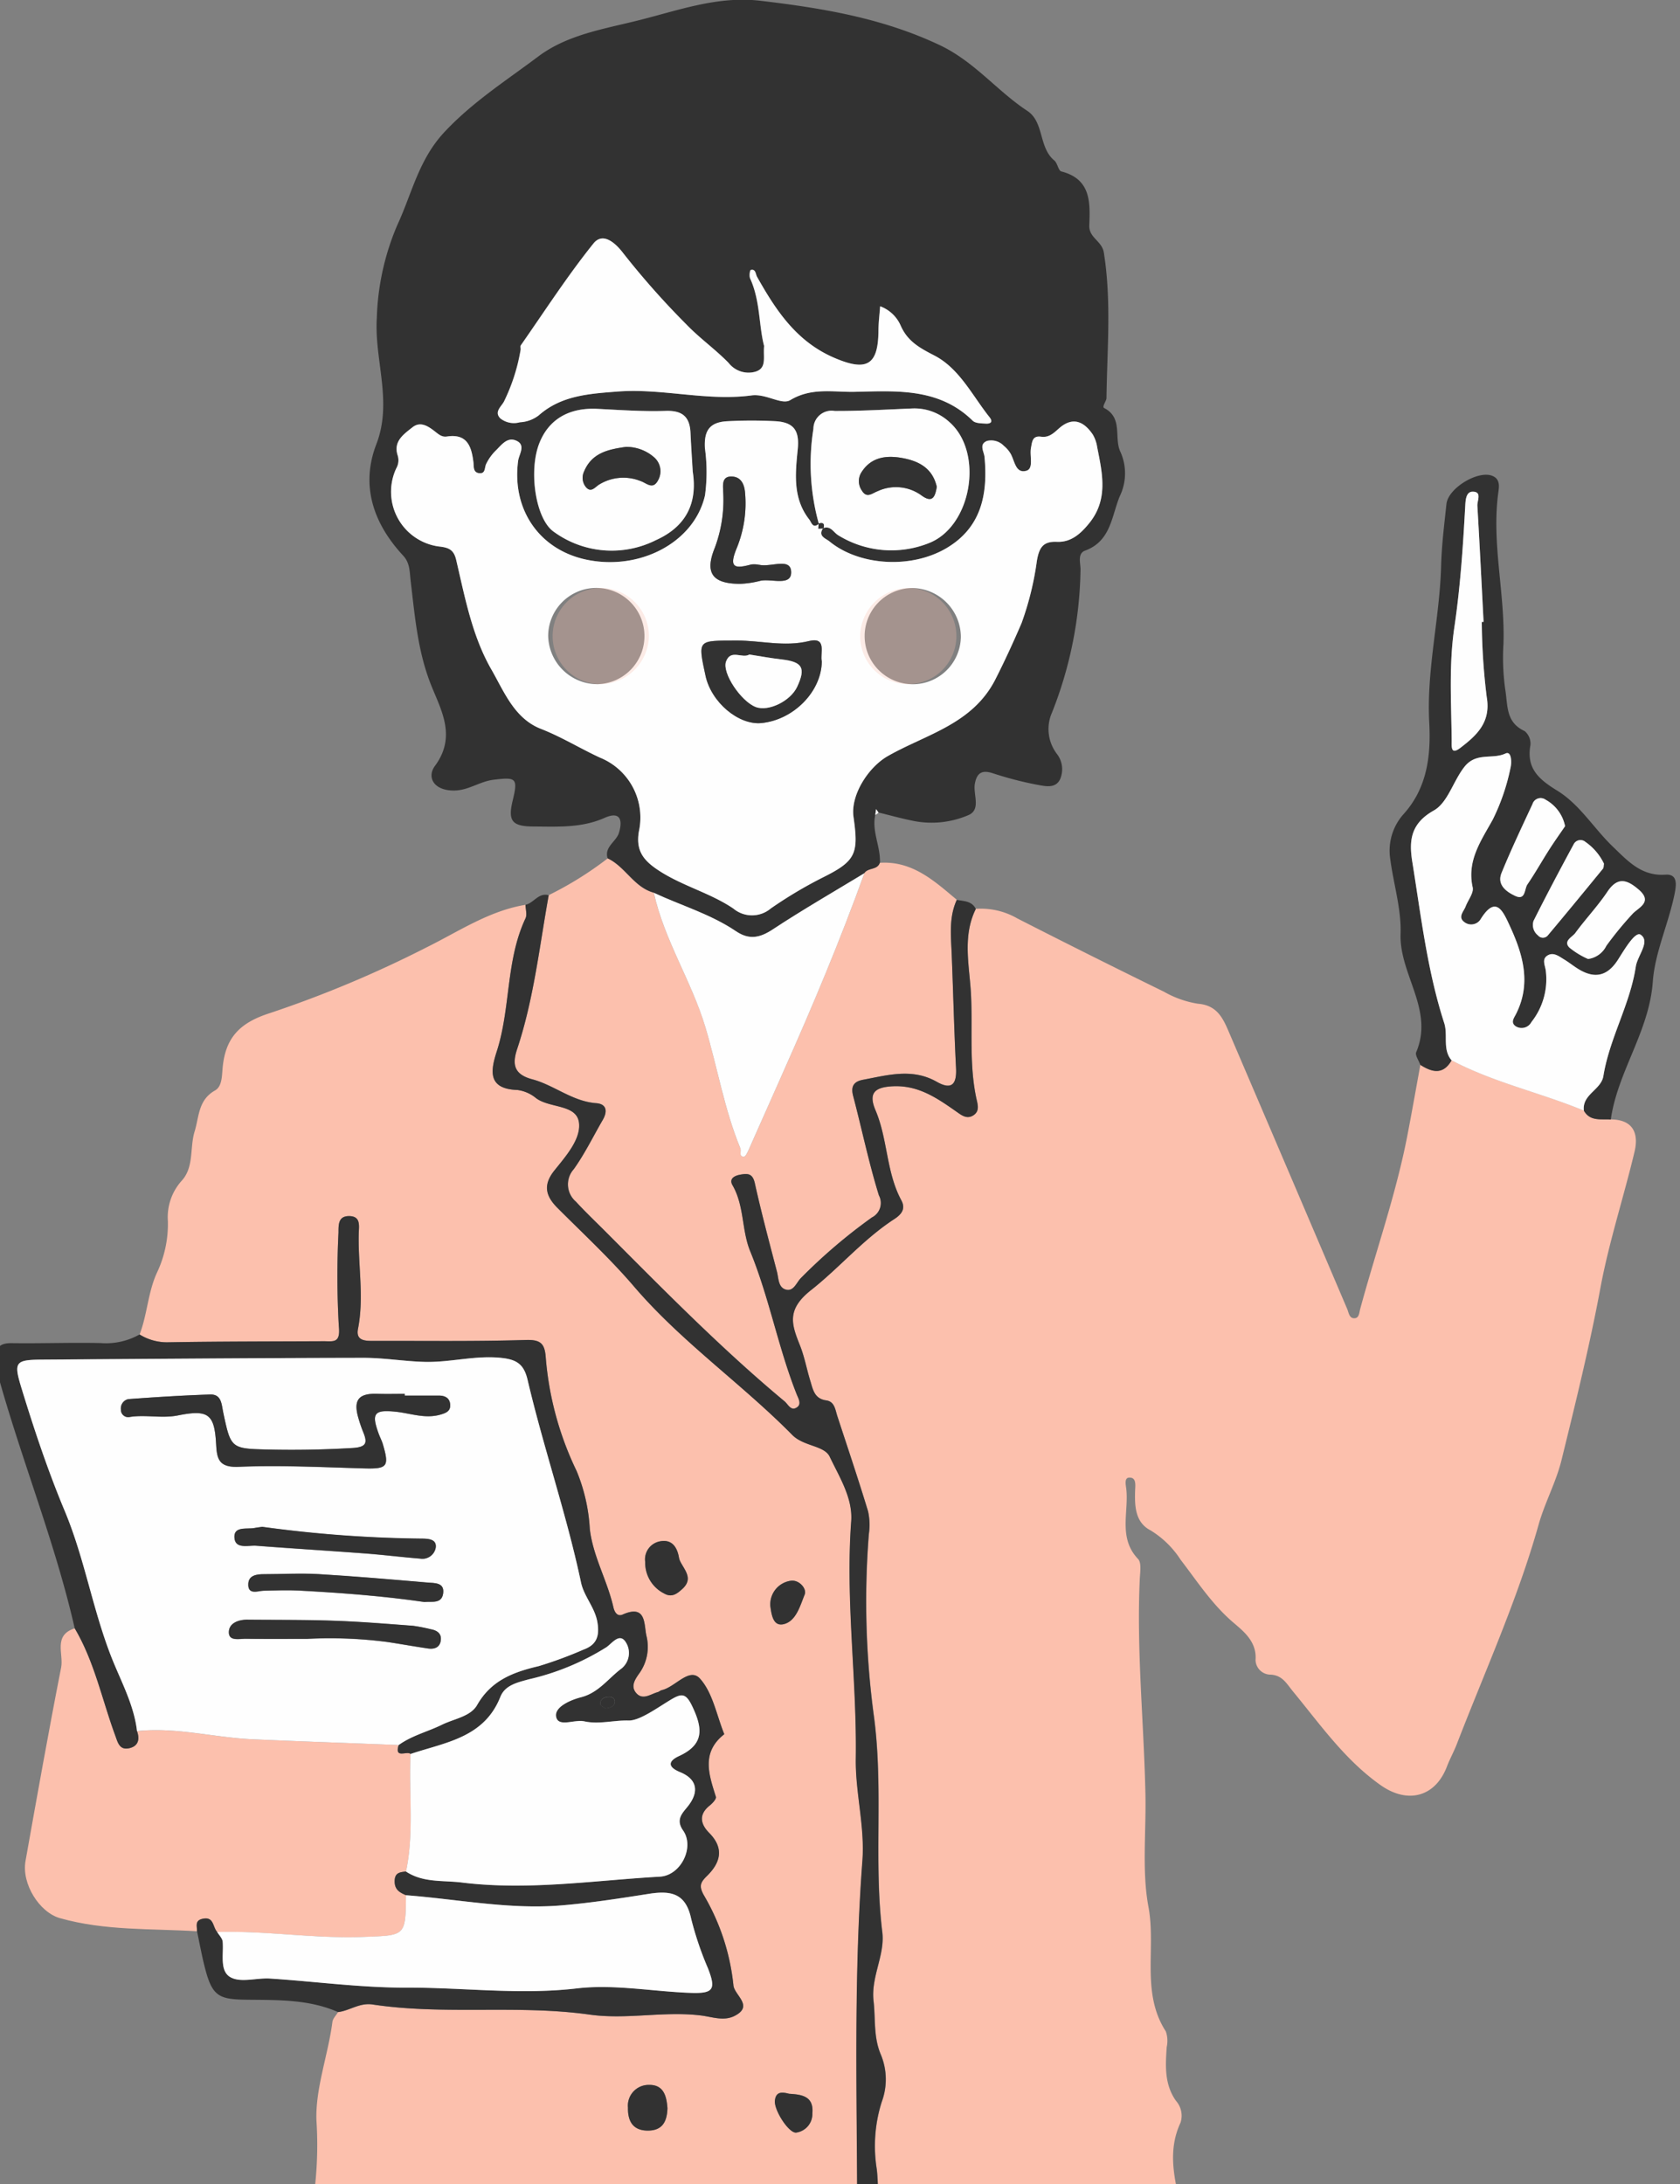 <svg xmlns="http://www.w3.org/2000/svg" xmlns:xlink="http://www.w3.org/1999/xlink" width="190" height="247" viewBox="0 0 190 247">
  <rect x="0" y="0" width="190" height="247" fill="#808080" stroke="none"/>
  <defs>
    <clipPath id="clip-path">
      <rect id="Rectangle_28315" data-name="Rectangle 28315" width="190" height="247" transform="translate(904 4459)" fill="#fff"/>
    </clipPath>
    <clipPath id="clip-path-2">
      <rect id="Rectangle_28314" data-name="Rectangle 28314" width="189.996" height="533.523" fill="none"/>
    </clipPath>
  </defs>
  <g id="Mask_Group_37303" data-name="Mask Group 37303" transform="translate(-904 -4459)" clip-path="url(#clip-path)">
    <g id="Group_37316" data-name="Group 37316" transform="translate(903.529 4458.969)">
      <g id="Group_37315" data-name="Group 37315" clip-path="url(#clip-path-2)">
        <path id="Path_49193" data-name="Path 49193" d="M12.611,128c.891-2.3.939-4.842,2.018-7.106a12.826,12.826,0,0,0,1.181-5.737,6.166,6.166,0,0,1,1.519-4.5c1.476-1.559.932-3.757,1.506-5.619.518-1.676.393-3.558,2.3-4.634.813-.46.779-1.615.871-2.59.325-3.464,2.015-5.1,5.336-6.162a128.77,128.77,0,0,0,17.691-7.42c3.648-1.8,7.089-4.15,11.229-4.832.008.517.193,1.116-.005,1.537-2.239,4.767-1.664,10.133-3.246,15.038-.712,2.2-1.047,4.255,2.349,4.37a4.155,4.155,0,0,1,2.112.926c1.56,1.156,4.6.669,4.85,2.783.219,1.863-1.493,3.78-2.781,5.387-1.31,1.636-1,2.885.345,4.235,2.925,2.932,5.98,5.759,8.667,8.9,5.359,6.264,12.149,10.962,17.892,16.781,1.289,1.306,3.624,1.18,4.232,2.46,1.084,2.283,2.623,4.678,2.429,7.3-.663,8.974.651,17.891.521,26.836-.057,3.9,1.039,7.682.744,11.6-.9,11.95-.674,23.923-.6,35.893.036,6.171.067,12.341.041,18.512-.039,8.716-.539,17.454-.068,26.141.347,6.411-.813,12.7-.287,19.189a107.964,107.964,0,0,1-.117,18.169c-.764,8.544-.674,17.166-.92,25.756-.018.612-.489,1.506.459,1.773a3.08,3.08,0,0,0,2.018-.066c.785-.384.654-1.35.569-2.086a73.711,73.711,0,0,1-.592-14.511c.748-9.243,1.455-18.517.991-27.825-.159-3.173.909-6.341.516-9.532-.844-6.833.353-13.706-.737-20.565-1.123-7.062,1.675-14.108.467-21.286-.812-4.824.4-9.756-.106-14.664a16.509,16.509,0,0,1,.557-7.681,7.276,7.276,0,0,0-.108-5.337c-.847-2-.588-4.035-.822-6.062-.316-2.739,1.307-5.189.99-7.785-.982-8.06.137-16.136-.931-24.286a96.817,96.817,0,0,1-.589-20.75A7.008,7.008,0,0,0,95,147.981c-1.092-3.6-2.3-7.166-3.467-10.744-.237-.723-.309-1.66-1.256-1.791-1.363-.187-1.511-1.257-1.81-2.225-.407-1.32-.651-2.7-1.16-3.98-.959-2.4-1.555-4.056,1.257-6.276,3.195-2.523,5.908-5.75,9.4-8.021.855-.556,1.307-1.185.8-2.13-1.717-3.179-1.525-6.9-2.913-10.165-.806-1.9-.177-2.609,1.878-2.727,2.943-.168,5.086,1.339,7.29,2.881.543.379,1.151.877,1.89.4.616-.393.558-.973.411-1.61-.927-3.99-.469-8.082-.679-12.114-.164-3.16-1-6.5.548-9.62a8.235,8.235,0,0,1,4.7,1.087q8.255,4.214,16.582,8.289a11.284,11.284,0,0,0,3.848,1.356c2.2.175,2.85,1.709,3.528,3.292q6.687,15.607,13.34,31.228c.179.416.231,1.123.883,1.043.473-.057.473-.623.587-1.043,1.765-6.521,4.031-12.906,5.322-19.555.521-2.684.991-5.377,1.485-8.065,1.324.848,2.571,1.162,3.532-.509,4.753,2.515,10.031,3.651,14.964,5.692.712,1.249,1.947.918,3.042,1,2.519.017,3.175,1.574,2.684,3.642-1.226,5.151-2.894,10.213-3.86,15.407-1.22,6.562-2.816,13.024-4.405,19.491-.611,2.483-1.886,4.8-2.58,7.266-2.4,8.532-6.068,16.58-9.247,24.815-.335.869-.794,1.691-1.127,2.562-1.314,3.447-4.435,4.267-7.493,2.112-4.043-2.85-6.825-6.849-9.9-10.581-.725-.88-1.194-1.84-2.527-1.922a1.705,1.705,0,0,1-1.727-1.636c.168-2.1-1.365-3.271-2.536-4.276-2.4-2.06-4.052-4.632-5.93-7.072a10.636,10.636,0,0,0-3.42-3.34c-1.746-.909-1.795-2.779-1.73-4.566.021-.557.152-1.443-.69-1.391-.569.035-.357.861-.309,1.306.285,2.644-.932,5.519,1.33,7.895.409.431.229,1.5.193,2.265-.375,8.113.465,16.2.639,24.3.093,4.281-.411,8.758.342,12.775.878,4.681-.861,9.727,1.965,14.087a3.249,3.249,0,0,1,.1,1.769c-.138,2.117-.28,4.213,1.053,6.089a2.547,2.547,0,0,1,.514,2.453c-2.034,4.364.17,8.52.61,12.734.268,2.554.67,4.868-.195,7.514-.694,2.125.034,4.7,1.31,6.838a5.419,5.419,0,0,1-.043,6.216c-1.531,2.525-.465,5.382.51,7.921a18.325,18.325,0,0,1,.944,11.555,7.608,7.608,0,0,0,.871,5.653c.6,1.087,1.1,2.237.5,3.438-1.783,3.548-1.379,6.783.893,10.024.96,1.368.7,3.341.246,4.788-.892,2.835.019,5.48.281,8.165a19.742,19.742,0,0,1-.428,7.768c-.917,3.189.284,6.629,1.354,9.785.856,2.525,1.6,4.894.2,7.445a3.1,3.1,0,0,0-.182,1.764c.523,4.058-.21,5.012-4.411,5.341-1.633.126-3.282.044-4.925.057-.574-.687-.037-2.181-1.553-2.173a1.319,1.319,0,0,0-1.474,1.556c-2.948,1.265-6.082.162-9.087.71-3.429.13-6.887-.715-10.29.3l-.607.218q-10.417-.085-20.835-.164c-.665-.005-1.392-.171-1.913.463H73.891c-.521-.634-1.248-.468-1.913-.464q-10.419.068-20.839.162l-.6-.217a6.557,6.557,0,0,0-5.173.01,30.1,30.1,0,0,1-7.714-.416c.03-1.3.151-2.669-1.787-2.647-1.984.022-1.245,1.641-1.556,2.645-3.378.193-6.637-.743-9.961-1.029-1.494-.129-1.053-.928-.549-1.464,1.988-2.112,1.57-4.387.588-6.7a3.622,3.622,0,0,1,.12-3.232c1.583-3.117,1.682-6.617,2.569-9.914a2.6,2.6,0,0,0,.049-1.537c-1.974-4.736-.6-9.455-.044-14.188.084-.724-.414-1.508-.379-2.252.106-2.241-.365-4.388,1.136-6.658a7.968,7.968,0,0,0,.373-7.463c-.7-1.6-.986-3.292.049-4.686,1.293-1.743,1.192-3.642.89-5.443a23.265,23.265,0,0,1,1.038-12.64c.9-2.341,2.114-5.013-.147-7.728-.89-1.069-.8-3.351.054-4.723,2.087-3.372,2.1-6.8.986-10.387a4.858,4.858,0,0,1,.088-3.008,43.153,43.153,0,0,0,1.444-14.177c-.133-3.6,1.318-7.389,1.807-11.142.052-.392.418-.741.637-1.11,1.329-.155,2.421-1.083,3.913-.857,8.131,1.225,16.39,0,24.516,1.14,4.23.592,8.413-.42,12.608.1,1.274.157,2.589.673,3.812.049,2.229-1.138-.061-2.342-.135-3.488A25.136,25.136,0,0,0,76.4,191.371c-.554-1.031-.336-1.428.388-2.141,1.51-1.484,1.976-3.109.241-4.86-.964-.975-1.232-2.063.054-3.093.315-.251.781-.75.706-.988-.8-2.528-1.68-5.024.948-7.083-.868-2.134-1.293-4.663-2.741-6.278-1.2-1.343-2.795.95-4.323,1.293-.164.037-.3.183-.464.227-.794.215-1.658.936-2.393.146s-.168-1.6.348-2.326a5.147,5.147,0,0,0,.764-4.208c-.284-1.284,0-3.58-2.683-2.386-.612.272-.928-.291-1.049-.828-.686-3.024-2.322-5.769-2.67-8.885a20.031,20.031,0,0,0-1.486-6.513,36.142,36.142,0,0,1-3.5-12.926c-.121-1.51-.6-1.948-2.243-1.9-5.787.178-11.583.089-17.375.1-.937,0-1.859-.094-1.609-1.366.71-3.61-.012-7.222.086-10.83.021-.808.246-1.912-1.084-1.921-1.24-.008-1.2.964-1.208,1.86a99.129,99.129,0,0,0,.04,10.615c.2,1.957-.641,1.673-1.753,1.678-5.88.028-11.76.023-17.638.12A5.85,5.85,0,0,1,12.611,128M71.439,264.28c.076-.982-.2-1.864-1.339-1.676-1.484.246-3.3.464-3.358,2.487-.046,1.586.491,3.312,2.455,3.293,2.872-.027,1.555-2.683,2.243-4.1M69.793,153.719a3.89,3.89,0,0,0,2.145,3.572c.874.5,1.471.017,2.059-.52,1.306-1.19.191-2.17-.285-3.207a2.317,2.317,0,0,1-.129-.5c-.246-1.169-.883-1.932-2.155-1.667a2.07,2.07,0,0,0-1.635,2.322m2.518,61.775c-.1-1.352-.418-2.675-2.119-2.63a2.349,2.349,0,0,0-2.346,2.581c-.03,1.43.48,2.563,2.188,2.587s2.235-1.011,2.278-2.538m13.767-1.624c-.848-.226-1.493-.25-1.615.75-.131,1.075,1.578,3.736,2.411,3.637a2.129,2.129,0,0,0,1.827-2.19c.182-1.988-1.3-2.112-2.622-2.2m-2.092,49.1c.282.935.259,2.715,2,2.991a1.7,1.7,0,0,0,1.832-1.975,3.3,3.3,0,0,0-2.7-2.953c-.841-.121-1.388.538-1.136,1.938m-.043-104.3c.135.935.284,2.4,1.551,2.077,1.381-.356,1.832-2.094,2.339-3.341.268-.659-.638-1.718-1.6-1.555a2.691,2.691,0,0,0-2.286,2.819" transform="translate(3.646 22.959)" fill="#fcc0ad"/>
        <path id="Path_49194" data-name="Path 49194" d="M59.717,97.121C59.3,95.79,60.688,95.244,61,94.2c.505-1.708-.083-2.362-1.623-1.675-2.617,1.165-5.329.993-8.049.98-2.438-.012-2.912-.63-2.349-2.948.623-2.559.358-2.641-2.15-2.342-1.635.193-2.9,1.272-4.644,1.221-2.232-.066-2.894-1.575-2.008-2.774,2.426-3.283.775-6.183-.384-9.043-1.555-3.839-1.873-7.857-2.354-11.865-.125-1.034-.062-2.034-.844-2.877-3.369-3.629-4.848-7.915-3.039-12.608,1.868-4.845-.251-9.527.055-14.308a28.764,28.764,0,0,1,2.323-10.492c1.644-3.535,2.406-7.38,5.315-10.494,3.185-3.409,7-5.837,10.62-8.556,3.332-2.5,7.486-3.113,11.5-4.128C67.885,1.146,72.257-.447,77,.118c6.938.826,13.711,1.926,20.225,4.994,3.987,1.878,6.491,5.18,9.948,7.454,1.932,1.272,1.263,4.134,3.057,5.612.367.3.451,1.154.8,1.243,3.37.869,3.256,3.531,3.157,6.1-.055,1.413,1.434,1.751,1.645,3.069.878,5.484.369,10.972.3,16.459,0,.338-.548.98-.257,1.131,2.159,1.115,1.074,3.369,1.834,4.954a5.933,5.933,0,0,1-.075,5.021c-.937,2.269-1,5.073-3.92,6.148-.877.324-.526,1.381-.518,2.117a45.5,45.5,0,0,1-3.363,16.539,4.639,4.639,0,0,0,.679,4.32,2.832,2.832,0,0,1,.378,2.868c-.512,1.106-1.708.792-2.558.643a39.892,39.892,0,0,1-5.114-1.327c-1.213-.38-1.757.03-1.971,1.2-.22,1.211.731,2.921-.725,3.553a10.559,10.559,0,0,1-6.269.647c-1.31-.262-2.6-.624-3.9-.941l-.273-.389c-.031.217-.062.434-.094.652-.419,1.863.608,3.588.523,5.42-.273.853-1.329.539-1.751,1.173-3.455,2.1-6.965,4.119-10.34,6.343-1.471.968-2.674,1.241-4.19.218-2.859-1.93-6.185-2.9-9.283-4.342-2.252-.607-3.222-2.939-5.224-3.883M83.6,59.281c-.7.571-.829-.17-1.087-.5-1.874-2.4-1.57-5.188-1.3-7.921.2-2.015-.325-3.081-2.564-3.191a52.362,52.362,0,0,0-5.417.005c-2.112.115-2.612,1.205-2.514,3.046a19.815,19.815,0,0,1,.009,5.341c-1.213,5.327-7.374,8.552-13.439,7.263-5.315-1.131-8.427-5.688-7.695-11.174.1-.752.895-1.771-.2-2.274-1.056-.483-1.716.534-2.378,1.16a5.554,5.554,0,0,0-1.03,1.455c-.218.414-.05,1.151-.815,1.055-.695-.088-.576-.771-.633-1.236-.22-1.794-.717-3.26-3-2.906-.576.09-.944-.255-1.361-.58-.749-.583-1.629-1.181-2.532-.467-.984.781-2.189,1.583-1.677,3.173a1.8,1.8,0,0,1-.146,1.449,6.247,6.247,0,0,0,4.749,8.846c1.043.117,1.722.276,2.01,1.5,1,4.243,1.8,8.614,3.982,12.408,1.443,2.507,2.6,5.555,5.61,6.728,2.329.908,4.432,2.219,6.683,3.254a7.312,7.312,0,0,1,4.406,8.32c-.376,2.174.5,3.281,2.17,4.39,2.689,1.784,5.879,2.564,8.511,4.35a3.285,3.285,0,0,0,4.234-.013,48.822,48.822,0,0,1,5.982-3.553c3.675-1.832,3.953-2.69,3.371-6.8-.348-2.458,1.66-5.608,3.878-6.875,4.328-2.475,9.58-3.583,12.172-8.685,1.056-2.077,2.074-4.3,2.955-6.35a33.987,33.987,0,0,0,1.738-7.077c.253-1.423.66-2.189,2.257-2.118s2.689-.911,3.66-2.11c2.176-2.689,1.481-5.64.9-8.59a3.957,3.957,0,0,0-.492-1.425c-1.022-1.521-2.3-2.063-3.843-.692-.594.53-1.12,1.051-2.009.928-.991-.137-1.009.552-1.147,1.283-.169.891.352,2.336-.538,2.573-1.28.34-1.3-1.272-1.843-2.063a3.259,3.259,0,0,0-.688-.761,1.968,1.968,0,0,0-1.9-.556c-.948.385-.34,1.211-.284,1.807.4,4.222-.356,8-4.307,10.326C94,64.4,88.145,64,84.805,61.262c-.418-.344-1.35-.59-.717-1.5.855-.326,1.19.509,1.736.821a11.433,11.433,0,0,0,10.195.882c4.848-1.851,6.285-10.217,2.369-13.684a5.843,5.843,0,0,0-4.259-1.553c-2.91.121-5.822.293-8.733.281a2.056,2.056,0,0,0-2.409,2.024A25.156,25.156,0,0,0,83.6,59.281m-6.2-20.142c-.133,1.29.358,2.554-1.034,2.941a2.855,2.855,0,0,1-2.978-1c-1.484-1.529-3.255-2.778-4.734-4.311a91.841,91.841,0,0,1-7.192-8.106c-.755-.994-2.239-2.493-3.361-1.1-2.95,3.669-5.511,7.65-8.214,11.515-.083.119-.008.34-.027.512a21.214,21.214,0,0,1-1.829,5.741c-.255.625-1.243,1.244-.456,2.023a2.472,2.472,0,0,0,2.2.432,3.8,3.8,0,0,0,2.135-.78c2.54-2.242,5.639-2.44,8.869-2.69,5.114-.4,10.142,1.113,15.2.433,1.657-.222,3.4,1.12,4.378.531,2.415-1.458,4.877-.883,7.277-.935,4.691-.1,9.544-.483,13.353,3.265.308.3.973.3,1.479.327.482.03.886-.147.425-.725-1.96-2.458-3.415-5.525-6.255-6.985-1.68-.864-3.006-1.6-3.79-3.366a4.054,4.054,0,0,0-2.323-2.192c-.067.914-.186,1.828-.191,2.743-.022,3.954-1.348,4.66-5.03,3.071-4.263-1.842-6.577-5.369-8.71-9.162-.155-.276-.143-.909-.7-.757-.11.03-.193.7-.068.973,1.151,2.52.966,5.289,1.569,7.6m-8.069,14.23c-.085-1.463-.186-2.926-.253-4.391-.083-1.81-.915-2.538-2.806-2.475-2.568.085-5.148-.1-7.719-.232-3.218-.16-5.523,1.187-6.584,3.925-1.205,3.108-.414,8.533,1.642,9.97a11.121,11.121,0,0,0,11.566.946c3.335-1.5,4.723-4.1,4.154-7.744" transform="translate(9.477 0)" fill="#323232"/>
        <path id="Path_49195" data-name="Path 49195" d="M120.071,276.976a1.319,1.319,0,0,1,1.473-1.556c1.517-.008.98,1.488,1.553,2.175-.562,2.025-.126,4.067-.152,6.1-.1,7.928.794,15.851.058,23.778a7.622,7.622,0,0,0,.419,3.054,4.488,4.488,0,0,1-4.143,6.016c-4.819.342-9.638.695-14.462.928-1.4.067-2.065.174-2.114,1.934-.355,12.537-1.943,24.986-2.877,37.479-.647,8.655-.887,17.378-1.966,25.973-.478,3.8-1.02,7.695-1.574,11.522-.708,4.874,1.039,9.687,1.542,14.546.874,8.432,3.993,16.34,5.6,24.591.723,3.709,1.185,7.473,1.85,11.2.783,4.384-2.7,8.278-7.2,8.96-5.639.855-11.142-.067-16.687-.862-1.7-.244-2.422-1.935-4.022-2.131a1.856,1.856,0,0,1-.308-2.357A1.011,1.011,0,0,0,76.674,447a.667.667,0,0,0-.648.041c-.331.369-.09.784.005,1.2.151.661.2,1.345.3,2.019a3.491,3.491,0,0,0-1.259.166c-6.885,3.933-14.308,3.631-21.743,2.577-3.625-.513-6.3-5.585-5.5-9.515,1.382-6.738,2.559-13.523,4.125-20.218.86-3.673,2.358-7.219,2.718-11,.557-5.879,2.515-11.636,2.06-17.561-.322-4.183-1.018-8.376-1.664-12.549a187.518,187.518,0,0,1-1.644-21.079c-.277-6.9-1.221-13.718-1.876-20.574-.685-7.157-.968-14.357-1.227-21.547-.058-1.61-.579-1.8-1.917-1.867-5-.249-9.991-.6-14.985-.935-2.364-.159-4.885-2.939-4.119-5.051.913-2.514.413-4.921.437-7.393.072-7.155.273-14.307.388-21.462.026-1.577.673-3.258-.6-4.674.309-1.006-.428-2.623,1.555-2.647,1.938-.022,1.816,1.343,1.787,2.648a13.086,13.086,0,0,0-.687,3c-.556,6.606.652,13.182.119,19.814-.308,3.826.18,7.731-.482,11.577-.168.978-.075,1.569,1.27,1.555,6.2-.068,12.3,1.412,18.519,1.2a29.367,29.367,0,0,1,3.884.068c11.577,1.155,23.145,2.518,34.8,1.132,5.475-.651,10.978-.709,16.474-.99,4.1-.21,8.209-.915,12.333-.962,1.944-.022,2.144-.552,1.989-2.369a136.464,136.464,0,0,1-.36-18.428c.268-5.4.634-10.846-.654-16.2M58.846,317.653l0,.077q-2.585-.12-5.172-.242c-1.138-.054-1.874.566-1.214,1.532,1.519,2.22.828,4.424.447,6.706-.264,1.595-.962,3.646.16,4.74,2.216,2.162,1.347,4.048.636,6.388-.456,1.5-1.109,3.633,1.231,4.714.589.272.665.924.6,1.586a21.919,21.919,0,0,1-.677,5.1c-.463,1.377-.833,2.9.218,4.2,1.48,1.827,1.221,3.91.821,5.906a18.978,18.978,0,0,0-.351,3.019c-.186,4.557,1.211,8.936,1.279,13.514.073,4.917,1.662,9.791,2.132,14.727.78,8.207-.518,16.321-2.1,24.337-1.1,5.572-2.849,11.012-4.139,16.551-.621,2.672.365,3.677,3.169,3.781,1.635.061,3.412-.3,4.878.227,3.687,1.316,7.191.556,10.545-.691a5.028,5.028,0,0,0,3.568-5.283c-.219-5.933-.014-11.882-.005-17.825.008-4.552.113-9.11-.062-13.659-.233-6.09.152-12.18-.255-18.281-.179-2.693.26-5.5.24-8.265-.067-9.651-.242-19.3-.177-28.954.045-6.728.393-13.455.663-20.18.08-1.992-.882-2.81-2.733-2.916q-6.853-.393-13.7-.811m36.7,116.932c.086.005.173.012.259.015,4.449.19,5.311-.722,4.283-4.961-1.887-7.779-4.417-15.392-5.269-23.426-.654-6.161-1.205-12.223-.353-18.459.581-4.248,1.542-8.432,1.962-12.7.22-2.244-.8-4.549.048-6.679a16.46,16.46,0,0,0,.535-9.8c-.34-1.614-.61-3.572.329-4.784,1.606-2.072,1.12-3.9.569-6.056-.476-1.855-1.256-4.325.173-5.634,2.1-1.926,1.595-3.59.838-5.67-.527-1.449-.973-3.572-.026-4.4,2.406-2.1,1.2-4.366,1.024-6.621-.151-1.938-.726-3.818.487-5.73,1.051-1.655-.24-1.831-1.535-1.765-6.377.329-12.754.69-19.134.95-1.61.066-1.966.758-1.979,2.247-.08,9.569.993,19.107.615,28.69-.25,6.374.085,12.769-.112,19.146-.2,6.608.2,13.207-.013,19.828-.152,4.839-.122,9.776.012,14.671.211,7.722-.307,15.463-.193,23.192.023,1.623-.652,3.4.681,5.14,1.956,2.551,4.57,3.031,7.4,3.625,3.278.688,6.237-1.012,9.4-.811M64.351,450.863a17.811,17.811,0,0,0,6.165-.449c1.892-.429,3.869-1.33,3.632-3.674-.313-3.1.166-6.136.2-9.2.021-1.818-.532-2.243-2.3-1.537-6.042,2.418-12.19,1.733-18.212.018-2.02-.575-2.389-.115-2.572,1.667-.19,1.865-.036,3.895-1.018,5.527-2.082,3.458-.2,6.843,3.695,7.609,3.544.7,6.947-.071,10.406.041m30.113,1.114a53.819,53.819,0,0,1,6.108-1.143c2.067-.327,4.28-4.441,3.077-6.024-1.726-2.274-1.6-4.762-1.948-7.251-.2-1.405-.673-1.756-2.246-1.275-6.287,1.921-12.667,2.533-18.938-.071-1.878-.78-2.03-.137-1.949,1.484.141,2.8.717,5.569.351,8.422-.348,2.707,1.1,4.124,3.844,4.806,3.875.963,7.912-.527,11.7,1.053m-17.6-9.006c-.15-.726.331-1.96-.309-2.069-.6-.1-.273,1.084-.3,1.686a3.179,3.179,0,0,0,.258,2.207c.628-.513.189-1.221.347-1.824" transform="translate(8.432 79.497)" fill="#323232"/>
        <path id="Path_49196" data-name="Path 49196" d="M56.032,75.337c2,.944,2.971,3.276,5.224,3.883,1.183,5.359,4.272,9.992,5.828,15.191,1.364,4.558,2.137,9.291,3.963,13.72.133.324-.241.928.4.928.184,0,.411-.5.548-.806,1.328-2.971,2.636-5.951,3.96-8.924C79.225,91.983,82.336,84.569,85.069,77c.422-.634,1.477-.32,1.752-1.173,3.684-.236,6.154,2.052,8.7,4.185-.9,1.972-.659,4.048-.575,6.116.173,4.3.273,8.6.49,12.9.093,1.823-.473,2.531-2.183,1.56-2.755-1.566-5.53-.755-8.319-.232-1.061.2-1.422.731-1.131,1.84.985,3.742,1.766,7.544,2.91,11.234a1.829,1.829,0,0,1-.79,2.5,61.928,61.928,0,0,0-8.06,6.883c-.5.531-.822,1.569-1.743,1.254-.8-.273-.75-1.283-.939-2.007-.869-3.325-1.761-6.647-2.5-10-.25-1.127-.812-1.119-1.654-.968-.7.124-1.279.485-.871,1.191,1.343,2.327,1.022,5.083,2,7.464,2.161,5.275,3.164,10.917,5.266,16.2.178.445.558,1.067.057,1.436-.708.518-1.024-.313-1.441-.66-7.186-5.986-13.722-12.657-20.316-19.265-1.1-1.1-2.226-2.171-3.276-3.314a2.57,2.57,0,0,1-.244-3.674c1.249-1.748,2.2-3.709,3.282-5.576.55-.949.456-1.8-.74-1.89-2.7-.2-4.748-2.036-7.228-2.7-2.021-.539-2.313-1.626-1.715-3.423,1.882-5.653,2.518-11.57,3.57-17.4a39.374,39.374,0,0,0,6.669-4.156" transform="translate(13.162 21.784)" fill="#fcc0ad"/>
        <path id="Path_49197" data-name="Path 49197" d="M22.008,177.134c-5.185-.315-10.423-.043-15.5-1.484-2.314-.656-4.35-3.871-3.888-6.464,1.3-7.3,2.6-14.607,4.029-21.886.3-1.508-.935-3.648,1.538-4.424,2.238,3.781,3.1,8.084,4.592,12.146.266.722.456,1.622,1.493,1.431,1.073-.2,1.314-.966.963-1.949,4.413-.471,8.71.727,13.075.922,5.506.246,11.013.428,16.52.638-.522,1.619.937.628,1.346,1.021-.213,4.43.415,8.893-.52,13.3-.666.083-1.281.1-1.288,1.1-.006.975.581,1.28,1.283,1.583-.048,4.677-.053,4.533-4.829,4.714-5.529.211-11-.719-16.52-.552-.521-.529-.345-1.784-1.657-1.493-.917.2-.608.855-.632,1.4" transform="translate(0.737 41.313)" fill="#fcc0ad"/>
        <path id="Path_49198" data-name="Path 49198" d="M49.923,78.573c-1.052,5.83-1.687,11.745-3.57,17.4-.6,1.8-.307,2.884,1.715,3.423,2.48.66,4.528,2.5,7.228,2.7,1.2.088,1.29.941.74,1.89-1.082,1.867-2.033,3.827-3.282,5.576A2.57,2.57,0,0,0,53,113.231c1.049,1.143,2.177,2.215,3.276,3.314,6.594,6.608,13.13,13.28,20.316,19.264.418.348.734,1.18,1.441.66.5-.367.121-.99-.057-1.435-2.1-5.288-3.106-10.931-5.266-16.2-.975-2.381-.654-5.137-2-7.464-.407-.706.171-1.067.871-1.191.842-.151,1.4-.159,1.654.968.744,3.354,1.636,6.677,2.5,10,.188.725.139,1.734.939,2.007.92.315,1.239-.723,1.743-1.254a61.927,61.927,0,0,1,8.06-6.883,1.829,1.829,0,0,0,.79-2.5c-1.143-3.69-1.925-7.491-2.91-11.234-.291-1.109.07-1.642,1.131-1.841,2.788-.522,5.564-1.333,8.319.232,1.709.972,2.275.264,2.183-1.559-.217-4.3-.317-8.6-.49-12.9-.084-2.068-.329-4.143.575-6.116.806.157,1.709.108,2.152,1.027-1.544,3.117-.712,6.461-.548,9.621.209,4.032-.249,8.124.678,12.114.147.636.206,1.217-.41,1.61-.74.472-1.348-.026-1.891-.406-2.2-1.541-4.347-3.049-7.29-2.88-2.055.116-2.684.83-1.878,2.725,1.388,3.268,1.2,6.986,2.913,10.166.51.945.058,1.573-.8,2.13-3.491,2.271-6.2,5.5-9.4,8.021-2.81,2.22-2.215,3.875-1.257,6.276.509,1.278.753,2.658,1.16,3.98.3.968.447,2.038,1.81,2.225.946.13,1.02,1.066,1.256,1.791,1.171,3.576,2.375,7.143,3.468,10.744a7.036,7.036,0,0,1,.088,2.567,96.9,96.9,0,0,0,.589,20.75c1.067,8.15-.052,16.227.931,24.285.317,2.6-1.3,5.047-.989,7.786.233,2.027-.026,4.058.822,6.062a7.279,7.279,0,0,1,.107,5.336,16.516,16.516,0,0,0-.557,7.682c.507,4.908-.706,9.84.106,14.664,1.208,7.178-1.59,14.223-.467,21.285,1.091,6.858-.107,13.733.737,20.566.393,3.191-.674,6.358-.516,9.532.464,9.308-.244,18.582-.991,27.824a73.719,73.719,0,0,0,.592,14.512c.085.736.217,1.7-.567,2.085a3.072,3.072,0,0,1-2.018.067c-.949-.267-.478-1.162-.46-1.773.246-8.59.156-17.211.92-25.756a107.964,107.964,0,0,0,.117-18.169c-.526-6.49.634-12.778.287-19.189-.469-8.688.03-17.425.068-26.143.027-6.17-.005-12.341-.041-18.511-.07-11.97-.3-23.943.6-35.893.3-3.914-.8-7.695-.744-11.6.13-8.945-1.182-17.862-.52-26.836.193-2.625-1.346-5.019-2.43-7.3-.608-1.28-2.943-1.154-4.232-2.46-5.743-5.821-12.533-10.517-17.892-16.781-2.685-3.14-5.741-5.966-8.667-8.9-1.346-1.348-1.655-2.6-.345-4.234,1.288-1.608,3-3.525,2.781-5.389-.25-2.113-3.29-1.626-4.85-2.783A4.161,4.161,0,0,0,46.4,100.6c-3.4-.115-3.059-2.166-2.349-4.37,1.582-4.9,1.007-10.269,3.247-15.037.2-.42.012-1.021,0-1.537.942-.195,1.466-1.405,2.622-1.084" transform="translate(12.602 22.704)" fill="#323232"/>
        <path id="Path_49199" data-name="Path 49199" d="M46.908,167.541c-.409-.392-1.867.6-1.346-1.02,1.489-1.076,3.282-1.5,4.9-2.3,1.372-.673,3.227-.926,3.967-2.222,1.6-2.8,4.1-3.72,6.964-4.395a46.743,46.743,0,0,0,5.092-1.881c1.493-.545,1.8-1.562,1.553-3.06-.273-1.685-1.521-2.932-1.86-4.529-1.637-7.732-4.239-15.207-6.036-22.891-.4-1.727-1.171-2.3-2.921-2.495-2.952-.327-5.79.516-8.684.447-2.326-.054-4.647-.462-6.969-.458-12.1.022-24.206.124-36.309.2-3.115.021-3.263.272-2.34,3.286,1.435,4.681,2.987,9.323,4.876,13.839,2.222,5.314,3.139,11.027,5.231,16.407,1.07,2.754,2.591,5.448,2.941,8.486.352.984.11,1.749-.963,1.948-1.036.192-1.227-.708-1.493-1.43-1.5-4.061-2.354-8.364-4.591-12.145-2.179-9.558-5.863-18.658-8.52-28.07a13.867,13.867,0,0,1-.379-2.3c-.134-1.266.338-1.9,1.744-1.88,3.366.049,6.735-.084,10.1-.009a7.73,7.73,0,0,0,4.392-.975,5.844,5.844,0,0,0,3.146.887c5.877-.1,11.758-.092,17.637-.12,1.114-.005,1.957.278,1.753-1.678a99.466,99.466,0,0,1-.04-10.615c0-.9-.031-1.868,1.208-1.86,1.332.009,1.106,1.113,1.084,1.921-.1,3.608.624,7.221-.086,10.83-.25,1.272.672,1.369,1.61,1.366,5.792-.017,11.587.073,17.374-.106,1.646-.05,2.123.388,2.244,1.9a36.122,36.122,0,0,0,3.5,12.926,20,20,0,0,1,1.486,6.513c.348,3.116,1.985,5.859,2.67,8.884.121.538.437,1.1,1.051.829,2.684-1.194,2.4,1.1,2.681,2.386a5.146,5.146,0,0,1-.763,4.208c-.517.721-1.082,1.538-.349,2.326s1.6.07,2.393-.146c.164-.045.3-.189.464-.227,1.529-.343,3.12-2.636,4.324-1.293,1.446,1.615,1.872,4.145,2.741,6.278-2.629,2.057-1.746,4.555-.949,7.083.075.237-.392.735-.706.988-1.287,1.03-1.018,2.118-.053,3.091,1.735,1.752,1.267,3.378-.242,4.861-.725.713-.942,1.11-.387,2.141a25.175,25.175,0,0,1,3.367,10.206c.075,1.146,2.363,2.35.135,3.488-1.225.624-2.54.108-3.812-.049-4.195-.516-8.379.5-12.608-.1-8.127-1.138-16.386.085-24.517-1.141-1.492-.224-2.583.7-3.911.859-3.247-1.432-6.74-1.361-10.148-1.394-3.259-.031-4.04-.316-4.87-3.468-.373-1.414-.628-2.859-.935-4.29.023-.549-.285-1.2.632-1.4,1.311-.293,1.137.964,1.657,1.492.217.365.589.717.621,1.1.124,1.432-.392,3.367.941,4.047,1.185.6,2.932.021,4.42.117,5.151.331,10.3,1.047,15.448,1.027,6.414-.024,12.794.844,19.26.084,4.213-.5,8.578.356,12.877.509,2.594.093,2.854-.42,1.925-2.8a36.755,36.755,0,0,1-1.9-5.623c-.6-2.8-2.23-3.174-4.718-2.787-3.338.52-6.718,1.055-10.044,1.324-5.818.472-11.653-.71-17.482-1.158-.7-.3-1.29-.61-1.284-1.583.008-.993.621-1.015,1.289-1.1,1.947,1.288,4.155.976,6.322,1.243,7.522.928,14.94-.242,22.393-.663,2.367-.133,3.95-3.326,2.623-5.22-.86-1.227-.111-1.927.516-2.709,1.345-1.673,1.064-3.1-.842-3.885-1.653-.681-1.162-1.355-.129-1.829,2.877-1.32,2.67-3.144,1.492-5.621-.706-1.484-1.186-1.49-2.407-.761-1.57.94-3.548,2.4-4.8,2.367-1.654-.044-3.36.459-5.008.092-1.11-.248-2.957.722-3.184-.532-.2-1.1,1.62-1.885,2.841-2.2,1.983-.511,3.08-2.149,4.576-3.256a2.264,2.264,0,0,0,.391-3.069c-.688-.922-1.5.246-2.121.677a28.4,28.4,0,0,1-8.8,3.635c-1.252.349-2.663.646-3.189,1.974-1.841,4.642-6.239,5.15-10.156,6.461m22.025-5.148c.607-.077,1-.206,1.06-.712.053-.438-.322-.6-.616-.6-.511.005-1.038.2-1.013.826.006.193.428.373.57.485" transform="translate(0 30.857)" fill="#323232"/>
        <path id="Path_49200" data-name="Path 49200" d="M147.286,114.6c-1.1-.086-2.331.246-3.044-1-.224-1.847,1.953-2.345,2.207-3.914.692-4.28,3.013-8.074,3.666-12.375.192-1.266,1.672-2.832.553-3.607-.616-.428-1.849,1.7-2.571,2.828-1.25,1.962-2.749,2.159-4.6.976-.508-.326-.984-.706-1.5-1.017-.58-.349-1.208-.87-1.894-.423-.63.41-.251,1.093-.173,1.672a7.786,7.786,0,0,1-1.613,5.827,1.256,1.256,0,0,1-1.8.48c-.585-.419-.191-.909.039-1.36,1.8-3.539.757-6.881-.771-10.151-.709-1.521-1.508-3.3-3.187-.646a1.256,1.256,0,0,1-1.827.42c-.851-.587-.129-1.217.1-1.811.275-.727.932-1.528.793-2.155-.677-3.037.967-5.289,2.282-7.682a23.9,23.9,0,0,0,2-5.854c.141-.565.126-1.932-.574-1.6-1.486.7-3.308-.192-4.647,1.515-1.275,1.623-1.873,4.038-3.461,4.932-2.661,1.5-2.809,3.456-2.42,5.86.986,6.1,1.693,12.261,3.6,18.173.45,1.391-.222,2.973.834,4.221-.962,1.671-2.208,1.357-3.532.508-.169-.486-.616-1.089-.467-1.44,2.041-4.8-1.927-8.787-1.769-13.381.1-2.794-.794-5.614-1.164-8.434a6.2,6.2,0,0,1,1.463-5.062c2.755-3.018,3.136-6.735,2.943-10.406-.318-6,1.192-11.818,1.345-17.757.061-2.32.356-4.637.6-6.949.193-1.81,3.6-3.86,5.215-3.178.833.351.755,1.128.664,1.785-.813,5.77.766,11.461.569,17.222a25.715,25.715,0,0,0,.2,5.111c.309,1.872.039,3.741,2.2,4.739a1.843,1.843,0,0,1,.65,1.587c-.471,2.643.953,3.871,3.024,5.141,2.562,1.569,4.154,4.29,6.319,6.361,1.669,1.6,3.21,3.334,5.918,3.149,1.394-.1,1.25,1.11,1.061,2.082-.664,3.388-2.238,6.673-2.479,10.008-.407,5.663-3.986,10.177-4.753,15.608M132.694,58.324l.206-.01c-.229-4.375-.449-8.751-.705-13.124-.034-.578.563-1.62-.554-1.6-.757.015-.785,1.008-.822,1.7-.25,4.552-.556,9.1-1.223,13.613-.633,4.263-.348,8.546-.306,12.823.006.664-.132,1.691.981.838,1.862-1.427,3.486-2.9,2.979-5.773a73.238,73.238,0,0,1-.556-8.467m9.42,23.1a4.394,4.394,0,0,0-2.189-2.987.964.964,0,0,0-1.5.494c-1.2,2.576-2.417,5.144-3.492,7.771-.553,1.351.529,2.135,1.538,2.605,1.192.557,1.029-.781,1.385-1.3.875-1.278,1.632-2.636,2.467-3.942.6-.937,1.247-1.843,1.789-2.64m4.4,4.252a6.334,6.334,0,0,0-2.1-2.47.86.86,0,0,0-1.338.28c-1.551,2.863-3.073,5.742-4.533,8.652a1.5,1.5,0,0,0,.5,1.636.724.724,0,0,0,1.132-.01c2.092-2.493,4.156-5.008,6.218-7.527.094-.115.072-.325.117-.559m-1.8,10.764a2.7,2.7,0,0,0,2.068-1.492,39.43,39.43,0,0,1,2.928-3.575c.623-.722,2.406-1.339.727-2.782-1.3-1.115-2.372-1.5-3.54.246-1.092,1.632-2.465,3.072-3.626,4.662-.342.468-1.391.893-.678,1.646a9.015,9.015,0,0,0,2.122,1.294" transform="translate(35.359 12.048)" fill="#323232"/>
        <path id="Path_49201" data-name="Path 49201" d="M65.856,411.681c-.094-.674-.147-1.357-.3-2.018-.1-.419-.335-.834-.005-1.2a.667.667,0,0,1,.648-.041,1.011,1.011,0,0,1,.393,1.334,1.854,1.854,0,0,0,.309,2.357c-.748.828-.933.287-1.047-.429" transform="translate(18.906 118.076)" fill="#b6bbbf"/>
        <path id="Path_49202" data-name="Path 49202" d="M119.49,276.517c1.287,5.355.92,10.806.652,16.2a136.887,136.887,0,0,0,.36,18.428c.156,1.818-.044,2.348-1.988,2.369-4.124.046-8.235.752-12.335.962-5.494.281-11,.339-16.474.99-11.658,1.386-23.225.023-34.8-1.132a29.375,29.375,0,0,0-3.885-.068C44.8,314.48,38.7,313,32.5,313.068c-1.343.014-1.437-.576-1.269-1.555.663-3.846.174-7.75.482-11.577.532-6.633-.674-13.209-.119-19.814a13.084,13.084,0,0,1,.686-3,30.224,30.224,0,0,0,7.714.416l5.173-.012.6.215a4.374,4.374,0,0,0,1.178.345q10.788,0,21.577-.043h8.234c5.9.022,11.809.085,17.713.037,1.675-.013,3.4.432,5.034-.338l.607-.218c3.432-.052,6.879.463,10.291-.3,3-.547,6.138.556,9.086-.71" transform="translate(9.012 79.955)" fill="#fefefe"/>
        <path id="Path_49203" data-name="Path 49203" d="M128.741,100.84c-1.056-1.247-.384-2.83-.834-4.221-1.911-5.912-2.617-12.073-3.6-18.173-.388-2.4-.241-4.362,2.421-5.86,1.587-.895,2.185-3.309,3.46-4.932,1.341-1.707,3.161-.812,4.649-1.515.7-.331.714,1.036.572,1.6a23.826,23.826,0,0,1-2,5.854c-1.315,2.393-2.959,4.645-2.282,7.682.141.628-.517,1.428-.793,2.155-.224.594-.948,1.225-.1,1.811a1.256,1.256,0,0,0,1.827-.42c1.678-2.654,2.478-.875,3.188.646,1.526,3.269,2.572,6.613.77,10.152-.229.451-.624.941-.039,1.36a1.258,1.258,0,0,0,1.8-.481,7.791,7.791,0,0,0,1.611-5.827c-.079-.579-.458-1.261.173-1.672.686-.447,1.314.073,1.894.423.517.311.993.692,1.5,1.017,1.849,1.183,3.347.986,4.6-.976.721-1.131,1.953-3.256,2.571-2.828,1.118.775-.361,2.342-.554,3.607-.652,4.3-2.974,8.095-3.666,12.375-.254,1.569-2.43,2.067-2.206,3.914-4.934-2.041-10.211-3.176-14.964-5.692" transform="translate(35.896 19.109)" fill="#fefefe"/>
        <path id="Path_49204" data-name="Path 49204" d="M59.3,223.2c-.687,1.419.629,4.075-2.241,4.1-1.966.019-2.5-1.706-2.456-3.292.059-2.023,1.876-2.241,3.36-2.487,1.134-.187,1.415.695,1.337,1.677" transform="translate(15.787 64.045)" fill="#323232"/>
        <path id="Path_49205" data-name="Path 49205" d="M56.967,137.583a2.072,2.072,0,0,1,1.636-2.322c1.271-.266,1.909.5,2.155,1.667a2.392,2.392,0,0,0,.128.5c.476,1.038,1.591,2.018.285,3.207-.588.536-1.185,1.017-2.057.518a3.886,3.886,0,0,1-2.146-3.571" transform="translate(16.472 39.096)" fill="#323232"/>
        <path id="Path_49206" data-name="Path 49206" d="M59.922,185.559c-.043,1.528-.581,2.564-2.278,2.538s-2.217-1.158-2.188-2.587a2.349,2.349,0,0,1,2.346-2.581c1.7-.045,2.023,1.278,2.119,2.63" transform="translate(16.035 52.894)" fill="#323232"/>
        <path id="Path_49207" data-name="Path 49207" d="M69.963,183.738c1.319.085,2.8.21,2.622,2.2a2.129,2.129,0,0,1-1.827,2.189c-.833.1-2.542-2.562-2.411-3.635.122-1,.767-.977,1.615-.752" transform="translate(19.761 53.091)" fill="#323232"/>
        <path id="Path_49208" data-name="Path 49208" d="M67.99,222.235c-.253-1.4.3-2.059,1.136-1.938a3.3,3.3,0,0,1,2.7,2.953,1.7,1.7,0,0,1-1.832,1.975c-1.74-.276-1.717-2.056-2-2.991" transform="translate(19.641 63.695)" fill="#323232"/>
        <path id="Path_49209" data-name="Path 49209" d="M67.943,141.53a2.691,2.691,0,0,1,2.286-2.819c.966-.164,1.872.9,1.6,1.555-.507,1.248-.958,2.986-2.339,3.341-1.267.326-1.416-1.142-1.551-2.077" transform="translate(19.646 40.103)" fill="#323232"/>
        <path id="Path_49210" data-name="Path 49210" d="M65.25,277.812q-10.788.029-21.577.042a4.353,4.353,0,0,1-1.177-.345q10.423-.081,20.84-.16c.665-.005,1.392-.171,1.913.463" transform="translate(12.288 80.189)" fill="#fefefe"/>
        <path id="Path_49211" data-name="Path 49211" d="M89.28,277.514c-1.631.77-3.36.325-5.034.338-5.9.048-11.809-.016-17.714-.037.52-.636,1.248-.468,1.912-.464q10.419.07,20.837.164" transform="translate(19.238 80.19)" fill="#fefefe"/>
        <path id="Path_49212" data-name="Path 49212" d="M94.939,277.114c-3.41.764-6.857.25-10.289.3,3.4-1.017,6.86-.171,10.289-.3" transform="translate(24.477 80.068)" fill="#fcc0ad"/>
        <path id="Path_49213" data-name="Path 49213" d="M43.189,277.42l-5.173.01a6.552,6.552,0,0,1,5.173-.01" transform="translate(10.992 80.064)" fill="#fcc0ad"/>
        <path id="Path_49214" data-name="Path 49214" d="M83.537,49.087c-.633.909.3,1.154.717,1.5,3.34,2.739,9.19,3.14,13.223.763,3.951-2.328,4.705-6.1,4.307-10.326-.057-.594-.664-1.421.284-1.8a1.964,1.964,0,0,1,1.9.554,3.209,3.209,0,0,1,.688.761c.548.79.563,2.4,1.843,2.063.89-.238.369-1.682.538-2.572.138-.734.156-1.422,1.147-1.284.888.122,1.414-.4,2.009-.928,1.538-1.372,2.821-.829,3.843.691a3.972,3.972,0,0,1,.492,1.426c.585,2.951,1.28,5.9-.9,8.59-.971,1.2-2.064,2.18-3.66,2.109s-2,.695-2.257,2.119a33.954,33.954,0,0,1-1.738,7.076c-.88,2.05-1.9,4.276-2.955,6.352-2.592,5.1-7.844,6.211-12.172,8.684-2.217,1.269-4.226,4.418-3.878,6.878.581,4.109.3,4.968-3.371,6.8a49.006,49.006,0,0,0-5.982,3.555,3.287,3.287,0,0,1-4.234.012c-2.632-1.785-5.822-2.565-8.511-4.35-1.671-1.107-2.546-2.217-2.17-4.39A7.313,7.313,0,0,0,58.3,75.04C56.052,74,53.95,72.695,51.62,71.785c-3.009-1.173-4.168-4.218-5.61-6.726-2.181-3.8-2.987-8.167-3.982-12.408-.287-1.227-.967-1.383-2.01-1.5A6.244,6.244,0,0,1,35.269,42.3a1.8,1.8,0,0,0,.146-1.449c-.512-1.591.694-2.394,1.677-3.173.9-.717,1.783-.117,2.532.465.418.325.785.669,1.361.58,2.284-.356,2.781,1.11,3,2.906.057.467-.062,1.149.633,1.238.764.1.6-.642.815-1.055a5.511,5.511,0,0,1,1.03-1.455c.663-.629,1.323-1.645,2.378-1.162,1.1.5.306,1.522.2,2.273-.732,5.489,2.38,10.046,7.695,11.174,6.065,1.289,12.226-1.934,13.439-7.263a19.805,19.805,0,0,0-.009-5.34c-.1-1.841.4-2.93,2.514-3.045a51.649,51.649,0,0,1,5.417-.006c2.239.111,2.764,1.177,2.564,3.191-.271,2.733-.575,5.524,1.3,7.922.258.33.389,1.069,1.087.5l-.027-.036c-.01.191-.021.384-.032.579l.579-.034ZM58.07,66.731a5.444,5.444,0,1,0-5.63-5.5,5.572,5.572,0,0,0,5.63,5.5M93.482,55.859a5.441,5.441,0,1,0,5.63,5.5,5.563,5.563,0,0,0-5.63-5.5m-10.1,8.3c-.242-.869.652-2.825-1.48-2.3-2.774.683-5.454-.077-8.172-.062-4.391.022-4.392-.168-3.5,3.98.645,2.991,3.735,5.607,6.325,5.351,3.613-.356,6.782-3.54,6.826-6.967M76.318,53.234a2.811,2.811,0,0,0-.922-.041c-1.828.492-2.569.41-1.633-1.85a13.352,13.352,0,0,0,.937-6.326c-.092-1-.513-1.744-1.5-1.773-1.156-.034-.984.989-.967,1.725a15.449,15.449,0,0,1-.95,6.339c-1.16,2.845-.276,4.062,2.849,4.072a10.677,10.677,0,0,0,2.3-.343c1.243-.275,3.532.654,3.487-1s-2.266-.517-3.6-.808" transform="translate(10.028 10.677)" fill="#fefefe"/>
        <path id="Path_49215" data-name="Path 49215" d="M74.155,33.083c-.6-2.306-.418-5.075-1.568-7.6-.126-.273-.043-.944.067-.973.558-.152.547.481.7.757,2.132,3.793,4.446,7.32,8.709,9.162,3.683,1.59,5.008.883,5.03-3.071.005-.915.124-1.829.191-2.743a4.05,4.05,0,0,1,2.323,2.192c.784,1.766,2.11,2.5,3.79,3.366,2.841,1.459,4.3,4.526,6.255,6.985.46.578.057.754-.425.725-.505-.031-1.171-.026-1.477-.327-3.811-3.749-8.663-3.365-13.354-3.265-2.4.052-4.863-.523-7.277.935-.975.589-2.721-.753-4.378-.531-5.062.679-10.09-.83-15.2-.433-3.229.25-6.33.449-8.869,2.69a3.8,3.8,0,0,1-2.135.78,2.472,2.472,0,0,1-2.2-.432c-.786-.779.2-1.4.458-2.023a21.256,21.256,0,0,0,1.828-5.741c.019-.171-.055-.393.027-.512,2.7-3.865,5.265-7.846,8.214-11.515,1.122-1.395,2.605.1,3.362,1.1a91.617,91.617,0,0,0,7.191,8.106c1.479,1.533,3.25,2.782,4.734,4.311a2.855,2.855,0,0,0,2.978,1c1.392-.387.9-1.65,1.034-2.941" transform="translate(12.731 6.056)" fill="#fefefe"/>
        <path id="Path_49216" data-name="Path 49216" d="M81.539,76.628C78.806,84.2,75.7,91.609,72.424,98.957c-1.324,2.973-2.632,5.953-3.96,8.924-.137.3-.364.807-.548.807-.639,0-.266-.606-.4-.929-1.825-4.43-2.6-9.162-3.963-13.72-1.556-5.2-4.645-9.832-5.828-15.191,3.1,1.444,6.425,2.412,9.284,4.342,1.516,1.024,2.718.75,4.188-.218,3.375-2.224,6.885-4.241,10.34-6.343" transform="translate(16.692 22.157)" fill="#fefefe"/>
        <path id="Path_49217" data-name="Path 49217" d="M72.411,48.914a25.182,25.182,0,0,1-.618-10.749A2.055,2.055,0,0,1,74.2,36.143c2.911.012,5.823-.16,8.733-.282a5.848,5.848,0,0,1,4.259,1.555c3.915,3.468,2.479,11.833-2.369,13.684a11.441,11.441,0,0,1-10.195-.882c-.547-.312-.882-1.147-1.736-.821l.036.026q.236-.781-.547-.547Zm13.335-4.186c-.471-2.085-1.99-2.911-3.876-3.259s-3.633-.1-4.717,1.727a1.871,1.871,0,0,0,.134,1.97c.556.9,1.165.266,1.774.046a4.909,4.909,0,0,1,4.9.441c1.315.986,1.6.179,1.783-.926" transform="translate(20.671 10.367)" fill="#fefefe"/>
        <path id="Path_49218" data-name="Path 49218" d="M65.161,42.994c.57,3.641-.819,6.245-4.154,7.745a11.124,11.124,0,0,1-11.566-.948c-2.056-1.437-2.848-6.862-1.642-9.969,1.061-2.739,3.366-4.087,6.584-3.927,2.572.129,5.151.317,7.719.232,1.891-.063,2.724.665,2.806,2.475.067,1.464.168,2.928.253,4.391m-7.531-2.8c-1.894.272-3.856.615-4.76,2.787a1.659,1.659,0,0,0,.178,1.724c.589.739,1.039.068,1.508-.236a5.225,5.225,0,0,1,4.708-.407c.665.218,1.381,1.034,1.966-.073a2.085,2.085,0,0,0-.425-2.6A4.77,4.77,0,0,0,57.629,40.2" transform="translate(13.657 10.376)" fill="#fefefe"/>
        <path id="Path_49219" data-name="Path 49219" d="M77.15,71.659c.032-.217.063-.434.094-.651.092.129.183.259.273.389a.966.966,0,0,1-.367.262" transform="translate(22.308 20.532)" fill="#fefefe"/>
        <path id="Path_49220" data-name="Path 49220" d="M53.677,308.109c4.567.271,9.135.549,13.7.811,1.851.106,2.813.923,2.733,2.915-.269,6.725-.617,13.452-.663,20.182-.066,9.651.11,19.3.177,28.954.021,2.763-.419,5.57-.238,8.265.406,6.1.021,12.19.254,18.281.175,4.547.07,9.105.062,13.659-.009,5.943-.214,11.891.005,17.825a5.027,5.027,0,0,1-3.568,5.283c-3.354,1.247-6.858,2.007-10.545.691-1.466-.523-3.244-.166-4.878-.227-2.8-.1-3.79-1.109-3.167-3.782,1.289-5.538,3.041-10.978,4.139-16.551,1.579-8.016,2.877-16.129,2.1-24.335-.471-4.936-2.059-9.81-2.132-14.727-.068-4.579-1.464-8.958-1.279-13.515a18.962,18.962,0,0,1,.351-3.018c.4-2,.659-4.079-.821-5.906-1.051-1.3-.681-2.824-.218-4.2a21.928,21.928,0,0,0,.677-5.1c.062-.661-.014-1.314-.6-1.586-2.34-1.082-1.687-3.214-1.231-4.714.712-2.341,1.581-4.227-.636-6.389-1.122-1.094-.424-3.144-.16-4.739.38-2.283,1.071-4.488-.447-6.707-.66-.966.076-1.586,1.214-1.53,1.724.084,3.448.161,5.172.242l0-.077" transform="translate(13.601 89.041)" fill="#fefefe"/>
        <path id="Path_49221" data-name="Path 49221" d="M84.646,424.949c-3.166-.2-6.125,1.5-9.4.811-2.828-.594-5.444-1.074-7.4-3.625-1.333-1.739-.657-3.517-.682-5.14-.113-7.728.4-15.47.195-23.192-.134-4.895-.164-9.831-.012-14.671.21-6.621-.191-13.22.013-19.828.2-6.377-.138-12.773.112-19.146.378-9.584-.695-19.121-.615-28.69.013-1.489.367-2.181,1.979-2.247,6.38-.26,12.756-.621,19.134-.95,1.3-.066,2.586.11,1.535,1.765-1.213,1.912-.638,3.793-.487,5.73.177,2.255,1.382,4.517-1.024,6.621-.948.829-.5,2.952.024,4.4.758,2.079,1.265,3.744-.837,5.67-1.428,1.31-.648,3.779-.174,5.634.553,2.154,1.039,3.985-.567,6.056-.939,1.212-.67,3.17-.329,4.784a16.461,16.461,0,0,1-.536,9.8c-.844,2.13.173,4.435-.048,6.679-.419,4.271-1.379,8.456-1.961,12.7-.852,6.237-.3,12.3.353,18.459.852,8.034,3.381,15.648,5.269,23.426,1.029,4.239.166,5.15-4.283,4.961-.086,0-.173-.01-.259-.015" transform="translate(19.33 89.134)" fill="#fefefe"/>
        <path id="Path_49222" data-name="Path 49222" d="M59.814,414.809c-3.459-.112-6.862.655-10.406-.041-3.9-.766-5.777-4.151-3.695-7.609.984-1.632.829-3.662,1.02-5.527.182-1.782.55-2.242,2.571-1.667,6.022,1.715,12.17,2.4,18.212-.018,1.764-.706,2.317-.281,2.3,1.537-.035,3.066-.514,6.1-.2,9.2.237,2.345-1.739,3.245-3.632,3.675a17.842,17.842,0,0,1-6.165.449" transform="translate(12.969 115.552)" fill="#fefefe"/>
        <path id="Path_49223" data-name="Path 49223" d="M83.386,415.877c-3.789-1.582-7.826-.09-11.7-1.053-2.745-.682-4.192-2.1-3.844-4.807.367-2.852-.209-5.618-.349-8.422-.081-1.62.071-2.262,1.949-1.482,6.27,2.6,12.649,1.992,18.938.07,1.573-.48,2.05-.129,2.246,1.276.345,2.488.222,4.977,1.948,7.251,1.2,1.583-1.011,5.7-3.077,6.024a53.434,53.434,0,0,0-6.108,1.143" transform="translate(19.51 115.597)" fill="#fefefe"/>
        <path id="Path_49224" data-name="Path 49224" d="M66.32,405.748c-.157.6.281,1.308-.347,1.822a3.178,3.178,0,0,1-.258-2.207c.022-.6-.3-1.791.3-1.686.641.111.16,1.343.309,2.072" transform="translate(18.981 116.722)" fill="#b6bbbf"/>
        <path id="Path_49225" data-name="Path 49225" d="M15.424,161.38c-.349-3.039-1.871-5.733-2.941-8.486-2.092-5.378-3.009-11.093-5.231-16.407-1.889-4.516-3.441-9.158-4.876-13.84-.923-3.014-.775-3.264,2.34-3.285,12.1-.079,24.205-.182,36.309-.2,2.323-.005,4.644.4,6.969.458,2.9.068,5.732-.773,8.684-.446,1.751.192,2.516.764,2.921,2.495,1.8,7.682,4.4,15.159,6.036,22.889.339,1.6,1.587,2.845,1.86,4.53.244,1.5-.061,2.515-1.553,3.06a46.1,46.1,0,0,1-5.092,1.88c-2.867.676-5.363,1.595-6.964,4.4-.74,1.3-2.594,1.548-3.965,2.221-1.619.794-3.412,1.223-4.9,2.3C39.513,162.73,34,162.548,28.5,162.3c-4.365-.195-8.662-1.394-13.076-.923M45.7,123.425c0-.062,0-.125,0-.187-1.038,0-2.076.028-3.111-.005-2.121-.067-2.732.712-2.123,2.764a15.337,15.337,0,0,0,.5,1.472c.49,1.189.552,1.793-1.173,1.894q-4.78.282-9.551.173c-4.188-.1-4.207-.107-5.07-4.2-.2-.94-.183-2.068-1.49-2.025-3.081.1-6.161.3-9.235.522A1.067,1.067,0,0,0,13.6,125a.83.83,0,0,0,1.047.848c1.8-.273,3.585.195,5.405-.169,3.478-.7,4.132-.135,4.319,3.3.09,1.636.321,2.6,2.533,2.513,4.726-.2,9.471.048,14.208.178,2.609.072,2.863-.189,2.117-2.716-.121-.413-.327-.8-.474-1.2-.838-2.3-.538-2.752,1.947-2.489,1.673.178,3.292.82,5.026.326.659-.187,1.172-.407,1.113-1.151-.059-.728-.58-1-1.269-1H45.7m-10.986,27.51a50.345,50.345,0,0,1,9.02.356c1.525.231,3.044.505,4.57.732.643.1,1.276-.035,1.444-.755.195-.835-.291-1.269-1.093-1.413a19.912,19.912,0,0,0-2.011-.392c-2.982-.222-5.966-.467-8.954-.572-3.262-.113-6.528-.084-9.792-.116-1.055-.009-2.11.415-2.087,1.453.022,1,1.2.688,1.925.7,2.326.032,4.653.012,6.979.012m-5.13-12.67c-.336.049-.594.077-.848.128-.871.171-2.34-.215-2.3,1.031.044,1.417,1.551.909,2.479.98,4.121.316,8.248.566,12.371.877,2.055.156,4.1.414,6.156.579a1.529,1.529,0,0,0,1.758-1.218c.138-.915-.69-1.021-1.421-1.039a142.635,142.635,0,0,1-18.194-1.337m18.345,8.5c.8-.09,1.922.235,2.105-.933.2-1.3-.967-1.2-1.773-1.267-4.1-.347-8.191-.708-12.293-.951-2.059-.121-4.13.01-6.2.006-.832,0-1.717.126-1.765,1.082-.067,1.314,1.118.8,1.718.786,1.372-.031,2.73-.086,4.111-.013,4.711.257,9.407.606,14.093,1.29" transform="translate(0.544 34.436)" fill="#fefefe"/>
        <path id="Path_49226" data-name="Path 49226" d="M36.5,156.835c3.916-1.311,8.315-1.82,10.156-6.461.526-1.328,1.938-1.624,3.189-1.974a28.458,28.458,0,0,0,8.8-3.635c.624-.432,1.432-1.6,2.119-.677a2.261,2.261,0,0,1-.389,3.068c-1.5,1.109-2.594,2.746-4.576,3.258-1.221.315-3.041,1.1-2.841,2.2.227,1.254,2.074.285,3.184.532,1.649.367,3.354-.137,5.008-.092,1.254.034,3.232-1.427,4.8-2.367,1.221-.73,1.7-.723,2.406.759,1.18,2.478,1.387,4.3-1.49,5.622-1.033.474-1.524,1.149.129,1.828,1.905.785,2.186,2.212.842,3.887-.628.78-1.376,1.48-.516,2.709,1.327,1.892-.257,5.086-2.623,5.22-7.453.42-14.87,1.591-22.393.663-2.167-.268-4.375.045-6.323-1.243.935-4.4.307-8.865.52-13.3" transform="translate(10.405 41.563)" fill="#fefefe"/>
        <path id="Path_49227" data-name="Path 49227" d="M40.769,166.357c5.831.447,11.664,1.629,17.483,1.158,3.325-.269,6.7-.8,10.042-1.323,2.491-.388,4.121-.013,4.72,2.786a36.709,36.709,0,0,0,1.9,5.623c.929,2.378.668,2.892-1.925,2.8-4.3-.152-8.664-1-12.879-.509-6.466.761-12.846-.107-19.26-.084-5.148.019-10.3-.695-15.448-1.027-1.488-.1-3.236.486-4.418-.117-1.336-.678-.819-2.613-.944-4.047-.032-.38-.4-.732-.62-1.1,5.516-.166,10.99.764,16.522.553,4.775-.183,4.781-.037,4.828-4.714" transform="translate(5.615 48.017)" fill="#fefefe"/>
        <path id="Path_49228" data-name="Path 49228" d="M53.6,150.2c-.142-.112-.563-.291-.57-.485-.024-.625.5-.821,1.013-.826.294,0,.669.161.616.6-.063.505-.452.634-1.06.712" transform="translate(15.333 43.051)" fill="#323232"/>
        <path id="Path_49229" data-name="Path 49229" d="M131.145,57.892a73.241,73.241,0,0,0,.557,8.467c.505,2.876-1.119,4.346-2.98,5.773-1.113.853-.975-.174-.981-.838-.041-4.277-.327-8.56.306-12.823.669-4.515.973-9.061,1.223-13.613.037-.688.067-1.681.822-1.7,1.118-.023.521,1.02.556,1.6.257,4.373.474,8.748.7,13.124l-.206.01" transform="translate(36.907 12.48)" fill="#fefefe"/>
        <path id="Path_49230" data-name="Path 49230" d="M139.31,73.219c-.543.8-1.191,1.7-1.789,2.64-.835,1.306-1.592,2.665-2.467,3.942-.356.52-.192,1.858-1.385,1.3-1.008-.471-2.091-1.254-1.538-2.605,1.075-2.627,2.295-5.2,3.492-7.771a.964.964,0,0,1,1.5-.494,4.395,4.395,0,0,1,2.189,2.987" transform="translate(38.162 20.251)" fill="#fefefe"/>
        <path id="Path_49231" data-name="Path 49231" d="M142.89,76.4c-.045.233-.023.445-.117.559-2.061,2.518-4.125,5.034-6.218,7.526a.724.724,0,0,1-1.132.012,1.5,1.5,0,0,1-.5-1.636c1.459-2.911,2.983-5.788,4.533-8.651a.86.86,0,0,1,1.338-.28,6.324,6.324,0,0,1,2.1,2.47" transform="translate(38.984 21.317)" fill="#fefefe"/>
        <path id="Path_49232" data-name="Path 49232" d="M140.217,86.127a9.015,9.015,0,0,1-2.122-1.294c-.713-.753.336-1.178.678-1.646,1.162-1.59,2.534-3.03,3.626-4.662,1.168-1.749,2.243-1.361,3.54-.246,1.678,1.443-.1,2.06-.727,2.782a39.427,39.427,0,0,0-2.928,3.575,2.7,2.7,0,0,1-2.068,1.492" transform="translate(39.86 22.359)" fill="#fefefe"/>
        <path id="Path_49233" data-name="Path 49233" d="M54.087,62.484a5.444,5.444,0,1,1,5.76-5.373,5.546,5.546,0,0,1-5.76,5.373" transform="translate(14.011 14.923)" fill="#f7bfae" opacity="0.3"/>
        <path id="Path_49234" data-name="Path 49234" d="M81.585,51.611a5.442,5.442,0,1,1-5.76,5.372,5.535,5.535,0,0,1,5.76-5.372" transform="translate(21.925 14.923)" fill="#f7bfae" opacity="0.3"/>
        <path id="Path_49235" data-name="Path 49235" d="M75.518,58.589c-.045,3.428-3.213,6.611-6.826,6.967-2.59.255-5.68-2.36-6.325-5.351-.893-4.147-.893-3.958,3.5-3.981,2.718-.013,5.4.745,8.172.064,2.131-.525,1.238,1.431,1.48,2.3m-8.2-.785c-.8.5-2.116-.654-2.638.8-.463,1.3,1.7,4.5,3.357,5.136,1.434.554,3.932-.663,4.687-2.282,1-2.152.6-2.828-1.76-3.1-1.192-.137-2.373-.358-3.647-.554" transform="translate(17.898 16.25)" fill="#323232"/>
        <path id="Path_49236" data-name="Path 49236" d="M68.217,51.817c1.334.291,3.555-.853,3.6.808s-2.244.721-3.487,1a10.677,10.677,0,0,1-2.3.343c-3.125-.01-4.009-1.227-2.849-4.072a15.45,15.45,0,0,0,.95-6.339c-.017-.736-.189-1.758.967-1.725.984.028,1.405.773,1.5,1.773a13.352,13.352,0,0,1-.937,6.326c-.936,2.26-.195,2.342,1.633,1.85a2.811,2.811,0,0,1,.922.041" transform="translate(18.129 12.094)" fill="#323232"/>
        <path id="Path_49237" data-name="Path 49237" d="M72.19,45.967q.781-.234.547.547l-.579.032c.012-.193.022-.385.032-.579" transform="translate(20.865 13.276)" fill="#323232"/>
        <path id="Path_49238" data-name="Path 49238" d="M84.525,43.5c-.187,1.1-.468,1.912-1.783.926a4.909,4.909,0,0,0-4.9-.441c-.608.219-1.218.851-1.774-.046a1.871,1.871,0,0,1-.134-1.97c1.084-1.828,2.818-2.079,4.717-1.727s3.406,1.174,3.876,3.259" transform="translate(21.891 11.596)" fill="#323232"/>
        <path id="Path_49239" data-name="Path 49239" d="M56.4,39.228a4.77,4.77,0,0,1,3.175,1.192,2.085,2.085,0,0,1,.425,2.6c-.585,1.107-1.3.291-1.966.073a5.225,5.225,0,0,0-4.708.407c-.469.3-.919.975-1.508.236a1.659,1.659,0,0,1-.178-1.724c.9-2.172,2.866-2.515,4.76-2.787" transform="translate(14.886 11.343)" fill="#323232"/>
        <path id="Path_49240" data-name="Path 49240" d="M43.073,122.5h3.873c.687,0,1.209.276,1.267,1,.061.745-.454.964-1.113,1.151-1.734.494-3.352-.148-5.025-.326-2.485-.263-2.786.187-1.948,2.489.148.4.355.793.476,1.2.745,2.527.491,2.788-2.117,2.718-4.736-.132-9.482-.378-14.208-.179-2.212.09-2.444-.877-2.533-2.513-.187-3.43-.841-3.994-4.32-3.3-1.82.364-3.61-.1-5.405.169a.83.83,0,0,1-1.047-.848,1.069,1.069,0,0,1,.844-1.162c3.076-.226,6.156-.419,9.237-.522,1.307-.041,1.292,1.085,1.49,2.025.864,4.089.88,4.1,5.07,4.2,3.185.074,6.363.017,9.551-.173,1.725-.1,1.662-.705,1.173-1.894a14.99,14.99,0,0,1-.5-1.472c-.608-2.052,0-2.83,2.123-2.764,1.035.034,2.073.006,3.111.006,0,.062,0,.124,0,.186" transform="translate(3.173 35.364)" fill="#323232"/>
        <path id="Path_49241" data-name="Path 49241" d="M29.349,144.28c-2.327,0-4.654.019-6.981-.012-.723-.01-1.9.307-1.925-.7-.022-1.038,1.033-1.464,2.088-1.454,3.264.032,6.531,0,9.792.117,2.988.1,5.971.351,8.954.572a19.9,19.9,0,0,1,2.011.391c.8.144,1.288.579,1.093,1.414-.168.719-.8.851-1.444.755-1.526-.228-3.045-.5-4.57-.732a50.113,50.113,0,0,0-9.02-.356" transform="translate(5.911 41.094)" fill="#323232"/>
        <path id="Path_49242" data-name="Path 49242" d="M24.077,133.966a142.408,142.408,0,0,0,18.2,1.336c.731.019,1.557.125,1.419,1.04a1.527,1.527,0,0,1-1.757,1.218c-2.055-.164-4.1-.423-6.156-.578-4.123-.311-8.249-.561-12.372-.878-.928-.071-2.434.436-2.478-.98-.039-1.247,1.428-.86,2.3-1.031.254-.049.512-.077.848-.128" transform="translate(6.051 38.736)" fill="#323232"/>
        <path id="Path_49243" data-name="Path 49243" d="M42.071,141.28c-4.686-.685-9.382-1.034-14.093-1.29-1.381-.073-2.739-.018-4.111.013-.6.015-1.785.527-1.718-.786.048-.955.933-1.082,1.765-1.082,2.067,0,4.138-.128,6.2-.006,4.1.244,8.2.6,12.293.951.806.07,1.975-.028,1.773,1.267-.183,1.168-1.3.843-2.105.933" transform="translate(6.404 39.925)" fill="#323232"/>
        <path id="Path_49244" data-name="Path 49244" d="M66.71,57.444c1.274.2,2.455.418,3.647.554,2.364.272,2.764.949,1.76,3.1-.755,1.619-3.254,2.836-4.687,2.282-1.662-.641-3.82-3.84-3.357-5.136.522-1.454,1.842-.3,2.638-.8" transform="translate(18.508 16.61)" fill="#fefefe"/>
      </g>
    </g>
  </g>
</svg>
